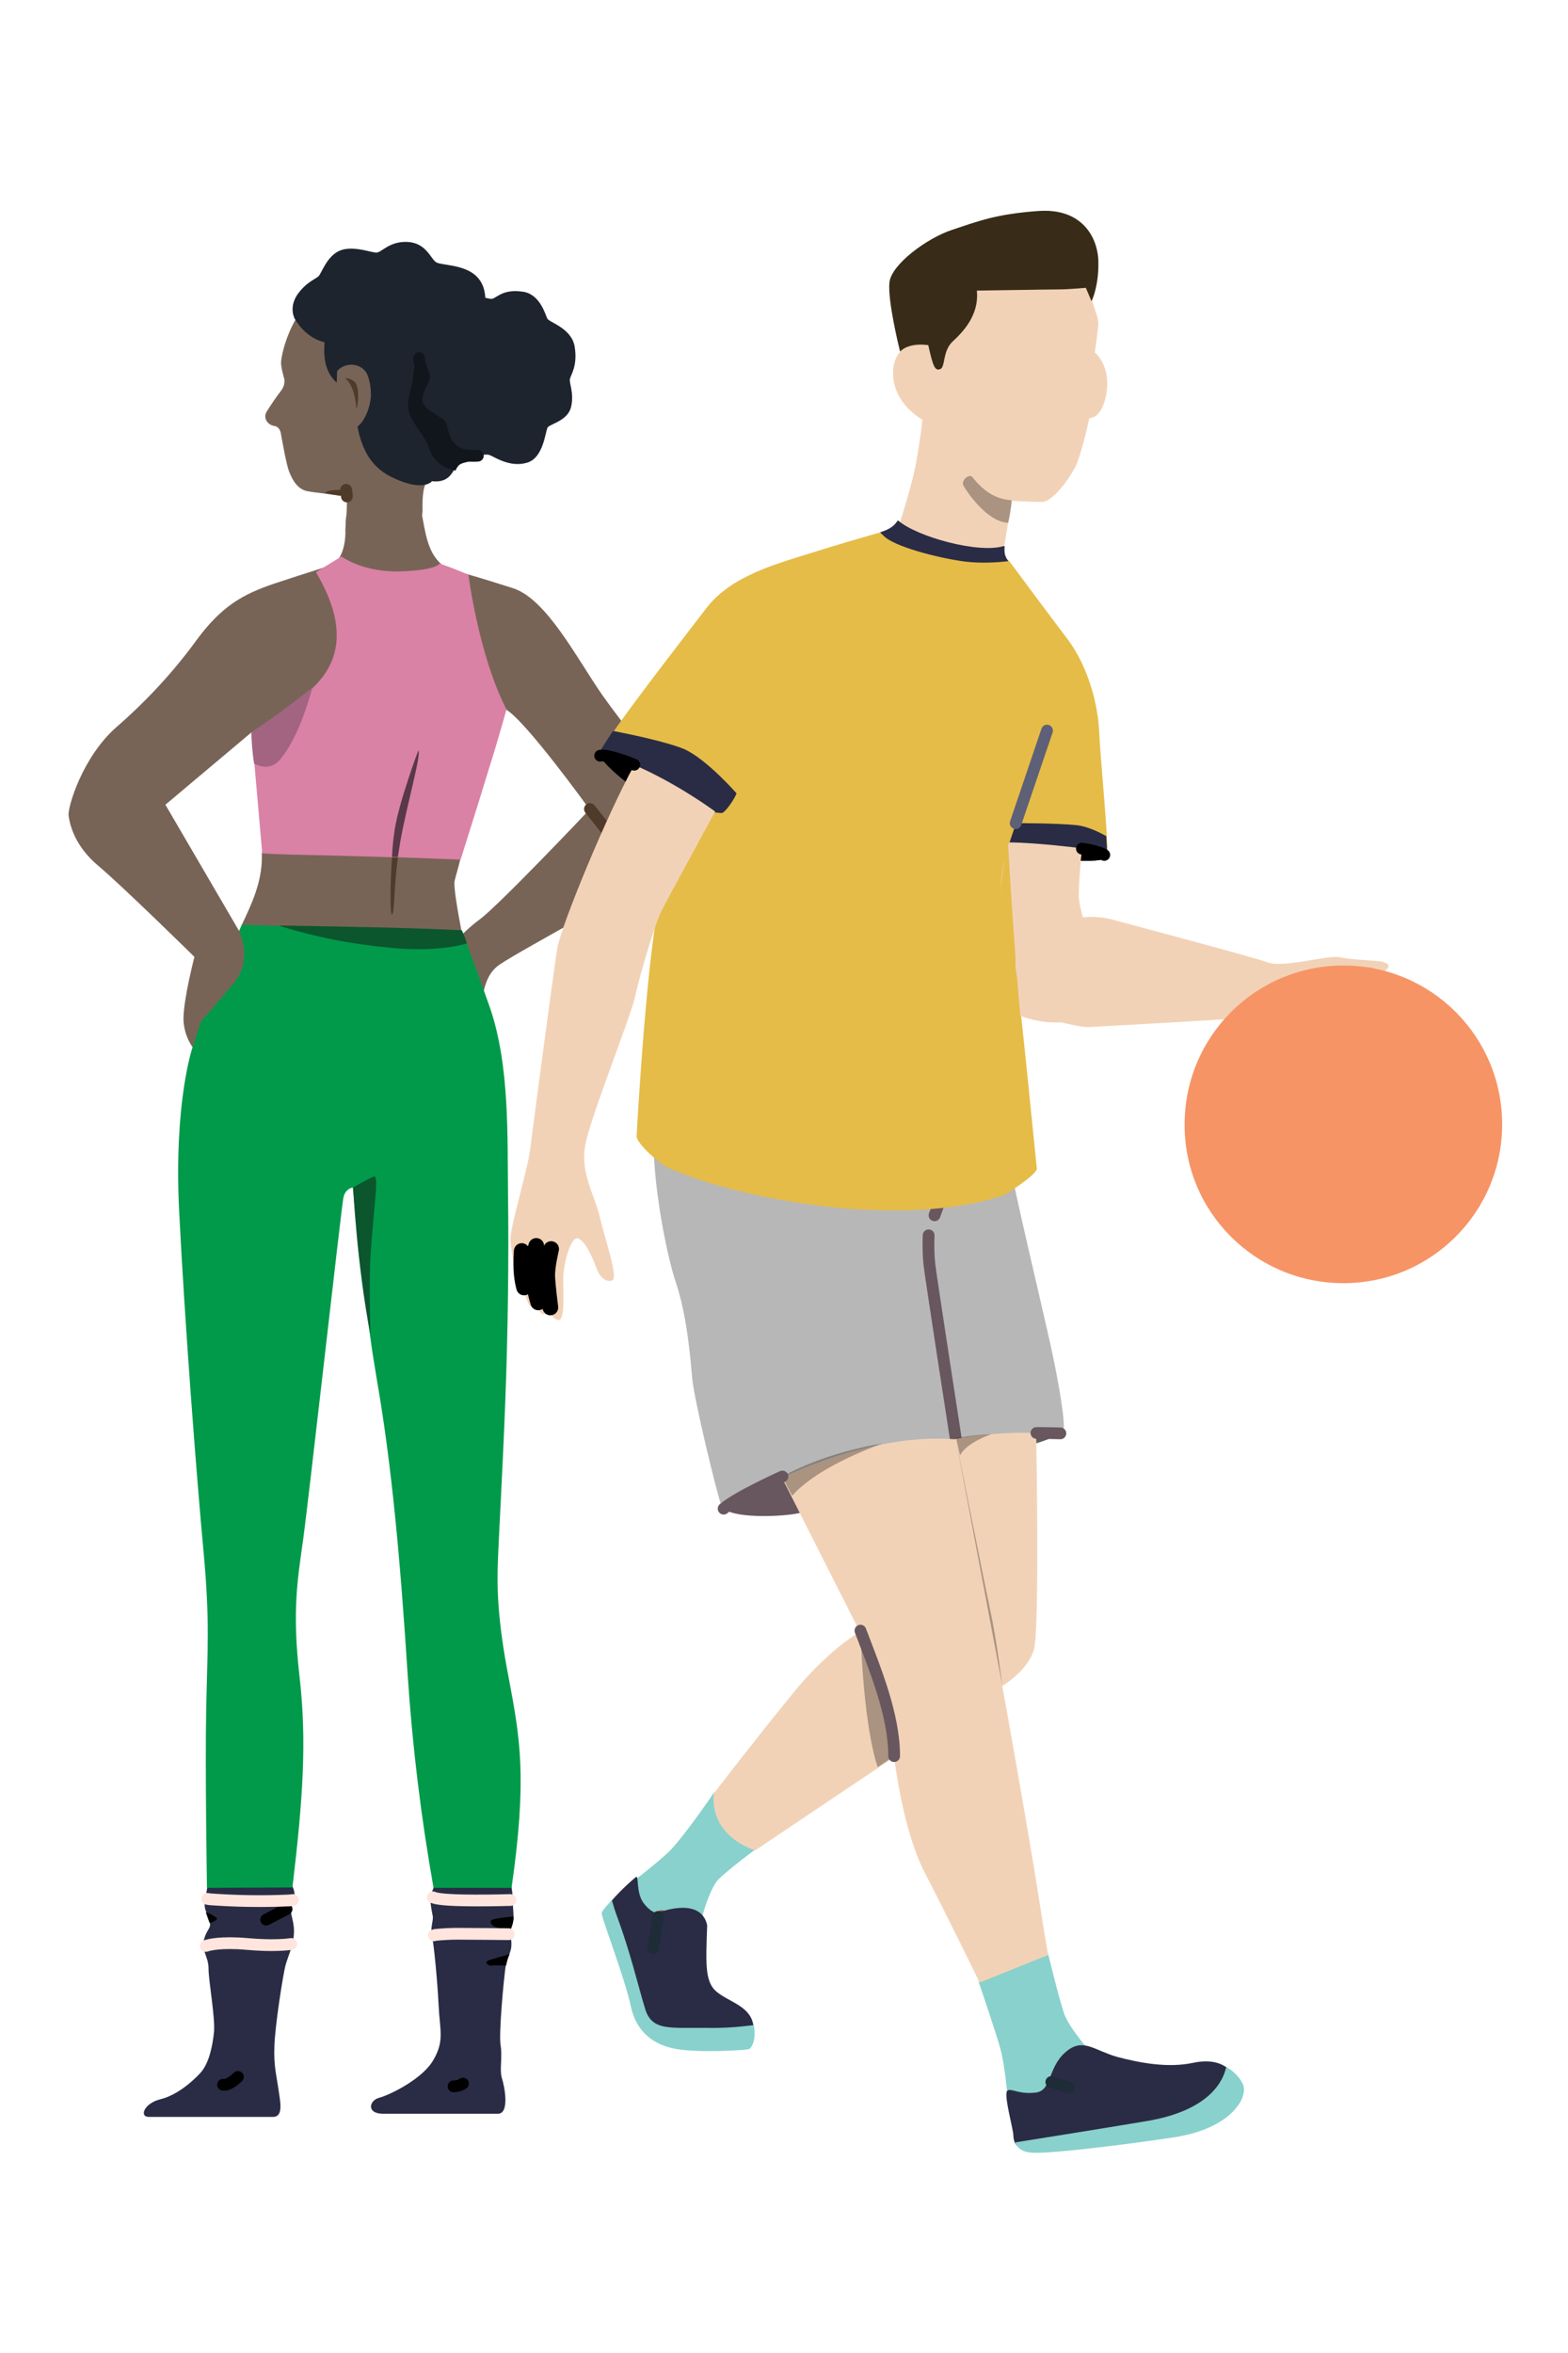 <svg xmlns="http://www.w3.org/2000/svg" xmlns:xlink="http://www.w3.org/1999/xlink" x="0px" y="0px" viewBox="0 0 400 600" style="enable-background:new 0 0 400 600;" xml:space="preserve"> <style type="text/css"> #ball { transform-origin: 342.666px 286.674px; animation-name: bounce; animation-duration: .5s; animation-direction: alternate; animation-iteration-count: infinite; animation-timing-function: ease-in; } #green-shirt-guy-arm { transform-origin: 259.004px 233.877px; animation-name: bounce-arm; animation-duration: .5s; animation-direction: alternate; animation-iteration-count: infinite; animation-timing-function: ease-in; } @keyframes bounce { 0%{ transform: translateY(0px) } 10%{ transform: translateY(0px) } 100%{ transform: translateY(100px) } } @keyframes bounce-arm { 0%{ transform: rotate(0deg) } 10%{ transform: rotate(0deg) } 40%{ transform: rotate(10deg) } 100%{ transform: rotate(10deg) } } .st0{fill:#786456;} .st1{fill:#503B2B;} .st2{fill:#DA81A6;} .st3{fill:#2A2C45;} .st4{fill:#009A4A;} .st5{fill:#593848;} .st6{fill:#A36482;} .st7{fill:none;stroke:#503B2B;stroke-width:3;stroke-linecap:round;stroke-linejoin:round;} .st8{fill:#0B562D;} .st9{fill:none;stroke:#000000;stroke-width:3;stroke-linecap:round;stroke-linejoin:round;} .st10{fill:none;stroke:#FFE5DD;stroke-width:3;stroke-linecap:round;stroke-linejoin:round;} .st11{fill:#1E242E;} .st12{fill:#11161D;} .st13{fill:none;stroke:#11161D;stroke-width:3;stroke-linecap:round;stroke-linejoin:round;} .st14{fill:#A57A58;} .st15{fill:#F2D2B7;} .st16{opacity:0.3;enable-background:new ;} .st17{fill:#382C18;} .st18{fill:#B7B7B7;} .st19{fill:#68575F;} .st20{fill:none;stroke:#68575F;stroke-width:3;stroke-linecap:round;stroke-linejoin:round;} .st21{fill:#E5BC47;} .st22{fill:#89D1CC;} .st23{fill:none;stroke:#000000;stroke-width:4;stroke-linecap:round;stroke-linejoin:round;} .st24{fill:none;stroke:#B34622;stroke-width:3;stroke-linecap:round;stroke-linejoin:round;} .st25{fill:none;stroke:#1E2C38;stroke-width:3;stroke-linecap:round;stroke-linejoin:round;} .st26{fill:none;stroke:#5E6077;stroke-width:3;stroke-linecap:round;stroke-linejoin:round;} .st27{fill:#F69466;} </style> <g id="pink-shirt-woman"> <g id="pink-shirt-woman-body"> <path class="st0" d="M105.2,129.1c0.7,0.4,2.1,0.6,2.3,1.4c1,5.2,1.5,9.8,4.6,12.9c0.5,0.5,1.1,1,1.6,1.5c0,0,2.3,0.6,5.8,1.6 c3.2,0.9,7.3,2.2,11.4,3.5c8.6,2.8,16.3,18,22.8,27.3c6.6,9.3,16.2,20.7,19,26.6c2.8,5.9,2.1,13.5-2.1,16.9 c-4.1,3.5-37.7,21.4-43.2,25.2c-5.5,3.8-3.8,11.8-6.9,20.1c-3.1,8.3-4.1,8.3-5.5,7.3c-1.3-0.9-1.4-25.4-1.4-29.8l-43.6,5.6 l-12.8,15.2l-6.9,4.1c-2.2-2.4-3.4-5.4-3.5-8.6c0-5.2,2.8-15.9,2.8-15.9s-18.3-18-24.5-23.2c-6.2-5.2-7.3-10.7-7.6-12.8 c-0.3-2.1,3.5-14.9,12.1-22.5c7.7-6.7,14.7-14.2,20.7-22.5c6.2-8.3,11.4-11.4,19.7-14.2c4.5-1.5,8-2.6,10.5-3.4 c2.2-0.7,3.7-1.2,4.7-1.8c0.8-0.6,1.4-1.3,1.8-2.2c0.7-1.5,1.2-3.7,1.1-6.4c0-0.6,0.1-1.2,0.3-1.8 C89.7,129.4,94.7,123.2,105.2,129.1z M122.3,234.5c4.7-3.4,27.2-27.1,28.1-28.1c0,0,0,0,0,0c0,0,0,0,0,0 c-0.7-1-16.2-22.4-21.2-25.4c-5.2-3.1-15.2,24.5-15.2,24.5l4.1,10.7c0,0-0.2,1.3-0.7,3c-0.4,1.8-1.1,4-1.4,5.3 c-0.4,1.4,0.8,7.9,1.7,12.8c0.1,0.4,0,0.7,0.1,1.1C119.3,236.9,120.8,235.6,122.3,234.5L122.3,234.5z M61,237.4 c0.3-0.5,0.5-1.1,0.7-1.6c2.5-5.3,5.1-10.8,5.1-17.2c0-0.3,0-0.7,0-1c2.2-15.4,1-22.2-2.6-30.9c0,0,0,0,0,0c0,0,0,0,0,0 c0,0,0,0,0,0c0,0,0,0,0,0l-22,18.5c0,0,0,0,0,0c0,0,0,0,0,0L61,237.4z"></path> <path class="st1" d="M106.7,191.5c0.9,0.7-3,14.1-4.6,23.3c-0.2,1.3-0.4,2.6-0.6,3.8c-1,7.8-0.9,14.6-1.5,14.6 c-0.5,0-0.5-7.7,0-14.7c0.2-2.6,0.4-5,0.7-7v0C101.8,204.4,106.6,191.7,106.7,191.5L106.7,191.5z"></path> <path class="st2" d="M119.5,146.6c0,0,2.6,20.5,9.7,34.3c0,0-2.2,8-4.5,15.2c-2.2,7.3-7.2,23.1-7.2,23.1s-7.4-0.3-16-0.6l-1.5,0 c-6.3-0.2-13-0.4-17.7-0.5c-11.8-0.2-15.4-0.5-15.4-0.5l-2-22.8l-0.7-8c0,0,7-4,11.8-8.1c1-0.9,2.3-1.9,3.7-3.2 c5.1-4.9,10.5-13.4,0.9-29.6l6.5-4c0,0,5.5,4.1,15,3.8c9.5-0.3,10-2,10-2S116.1,145,119.5,146.6z"></path> <path class="st3" d="M70.7,474.2l4,7c0,0,1.1,2.4-0.1,4.1c-1.2,1.7,0.4,3.9,0.4,7.1c0,3.3-1.4,6.1-2.1,8.5 c-0.7,2.4-2.8,16.1-2.9,20.9c-0.2,4.8,0.5,7.3,1,10.7c0.5,3.5,1.4,7.3-1.4,7.3H38c-2.6,0-1.2-3.5,2.9-4.5c4.1-1,8-4.3,10.2-6.7 c2.2-2.4,3.1-6.7,3.5-10.5c0.3-3.8-1.4-13-1.4-16.1c0-3.1-1.9-4.7-1.2-7.3c0.7-2.6,1.6-2.8,1.6-4c0-0.1,0-0.2,0-0.4 c-0.3-1-0.6-1.9-1-2.8c-0.3-0.6-0.4-1.3-0.4-2c0.2-1.6,0.7-4.3,0.7-4.3l4.5-3.4L70.7,474.2z"></path> <path class="st3" d="M129.3,475.8l1.2,5.5c0.2,1.1,0.3,2.3,0.3,3.5c0,1.3,0.2,2.5,0.2,3.9c0,0.2,0,0.4,0,0.6 c-0.2,1.7-1,2.4-0.9,3.6c0.2,1.2,0.5,2.3,0.3,3.8c-0.1,0.6-0.3,1.2-0.5,1.7c-0.4,0.8-0.7,1.6-0.8,2.4c0,0.1,0,0.3-0.1,0.5 c-0.5,3.4-1.8,17.3-1.3,20.2c0.5,3.1-0.3,6.2,0.3,8.3c0.7,2.1,2.1,9.2-1,9.2H97.8c-4.5,0-3.6-3.5-1-4.1c2.6-0.7,11.1-4.8,13.8-9.7 c2.8-4.8,1.6-7.5,1.3-13.7c-0.3-6.2-1.2-15.7-1.7-17.8c-0.5-2.1,0.4-4,0.2-5.1c-0.2-1-0.6-2.9-0.6-4.3c0.1-1.1,0.4-2.1,0.9-3.1 C116.7,468.9,128.1,470.9,129.3,475.8z"></path> <path class="st4" d="M61.7,235.8l9.5,0.3l46.6,1.2c0,0,0.4,1,1.3,3.4c1.1,3,3,8.1,5.8,16c5.2,14.9,4.5,33.4,4.7,48.4 c0.2,15,0,34.1-0.7,52.2c-0.7,18.2-1.7,35.1-1.9,41.1c-0.2,6.1-0.2,14.2,2.8,29.6c2.9,15.4,4.7,25.4,0.7,53.4 c-10.4,0-19.9,0-19.9,0c-3.2-18-5.4-36.1-6.6-54.3c-1.9-29.7-4.1-53.6-7.8-74.9c-0.6-3.7-1.3-7.7-1.8-11.7 c-2.7-18.7-4.4-37.7-4.4-37.7s-1.9,0.2-2.4,2.6c-0.5,2.4-8.9,77.4-10.3,87.4c-1.4,10-2.8,18-0.9,34.6c1.9,16.6,0.9,31.1-1.8,53.9 l-21.8,0.1c0,0-0.5-30.1-0.2-45.5c0.3-15.4,1-22.3-0.7-40.5c-1.7-18.2-4.8-58.4-6.2-86.6c-1.4-28.2,3.5-42,3.5-42l2.1-6.4 c0,0,3.6-4,8.5-9.9c4.8-5.9,1.2-13.1,1.2-13.1L61.7,235.8z"></path> <path class="st5" d="M100.7,211.5c1.1-7.1,6-20.1,6-20.1h0c0.9,0.7-3,14.1-4.6,23.3c-0.2,1.3-0.4,2.6-0.6,3.8c-0.5,0-1,0-1.5,0h0 C100.1,215.9,100.4,213.5,100.7,211.5z"></path> <path class="st6" d="M79.7,175.3c-1.4,5.2-4.1,13.3-8.1,18.2c-2,2.5-4.4,2.4-6.8,1.2c-0.4-2.7-0.6-5.3-0.7-8 C70.3,182.7,76.2,178.1,79.7,175.3z"></path> <path class="st7" d="M150.5,206.3l5,6.3"></path> <path class="st8" d="M90.1,302.8c0,0,3.9-2.3,5.3-2.8c1.4-0.5-0.2,8.8-0.9,20.5c-0.3,5.8-0.2,13.6,0,19.9 C91,322.2,90.1,302.8,90.1,302.8z"></path> <path d="M125.9,491.1c-0.6-0.3-1.3-1.4,0-1.7c0.6-0.2,2.9-0.5,5.1-0.7c0,2.5-0.9,3.1-0.9,4.2C128.3,492.1,126.2,491.3,125.9,491.1 z"></path> <path d="M125.6,501.2c-1,0.2-2.2-0.8-1-1.3c1-0.4,4.4-1.3,5.4-1.6c-0.4,0.9-0.7,1.9-0.9,2.9C127.7,501.2,126.2,501.1,125.6,501.2z "></path> <path d="M53.5,490.4c-0.3-0.7-0.6-1.7-1-2.8c1,0.3,1.9,0.8,2.7,1.4C55.8,489.4,54.6,490,53.5,490.4z"></path> <path class="st9" d="M73.1,486.8l-5.2,2.7"></path> <path class="st9" d="M118.1,531.3c-0.7,0.5-1.6,0.7-2.4,0.7"></path> <path class="st9" d="M60.7,529.6c0,0-2.3,2.3-3.8,2"></path> <path class="st10" d="M52.5,496.2l0.7-0.2c0,0,3.1-0.9,9.8-0.3c6.7,0.6,10.5,0.1,10.5,0.1l0.8-0.1"></path> <path class="st10" d="M74.7,484.5l-0.9,0.1c-6.8,0.3-13.5,0.2-20.3-0.3l-0.6-0.1"></path> <path class="st10" d="M130.2,484.5l-0.5,0c0,0-16.1,0.5-19-0.6l-0.3-0.1"></path> <path class="st10" d="M129.8,493.2l-0.4,0c0,0-9-0.1-12.6-0.1c-1.9,0-3.9,0.1-5.8,0.3l-0.3,0.1"></path> <path class="st8" d="M117.8,237.2c0.5,1.1,1,2.2,1.3,3.4c-4.5,1.2-10.7,1.9-19.3,1.1c-9.7-0.9-19.4-2.7-28.7-5.7 C89.4,236.3,102.3,236.5,117.8,237.2z"></path> </g> <g id="pink-shirt-woman-head"> <path class="st0" d="M89.7,138.4c-2.2-4.1-1.4-5.9-1.3-7.4c0.1-1.5,0.1-3,0.1-4.4c0,0,0,0,0,0c0,0,0,0,0,0c-0.3,0-2.9-0.4-5.4-0.7 c-1.6-0.2-3.3-0.4-4.4-0.6c-3-0.4-4.3-3.4-5-5.2c-0.6-1.5-1.7-7.6-2.1-9.8c-0.2-0.9-0.8-1.6-1.7-1.7c0,0,0,0,0,0 c-1.4-0.2-2.9-1.8-1.9-3.6c1.2-1.9,2.4-3.7,3.8-5.5c0.3-0.5,0.6-1,0.7-1.6c0.1-0.6,0.1-1.2-0.1-1.7c-0.3-1.1-0.6-2.3-0.7-3.4 c0-0.1,0-0.2,0-0.4c0.1-2.3,2.7-15.6,14.7-21.5c12.5-6.1,30.8-3.6,37.2,11.4c6.3,14.9-0.1,26.4-4.4,31.6c-3,3.4-6.4,6.4-10.2,8.9 c0,0-1.4,0.7-1.2,7.4c0,1.1-0.9,5.3-1.4,6.2C99.7,149.3,92,142.8,89.7,138.4z"></path> <path class="st11" d="M75.2,81.3L75.2,81.3c0.1,0.1,2.4,4.7,7.6,6c0,0,0,0,0,0c0,0,0,0,0,0c-0.5,5.7,1.1,8.4,3.1,10.3c0,0,0,0,0,0 c0,0,0,0,0,0c0,0,0,0,0,0c0,0,0,0,0,0l0.1-3c0,0,0,0,0,0c2.5-2.7,6.6-1.7,7.7,0.9c0.7,1.8,1,3.8,0.9,5.8c-0.2,2-0.8,3.9-1.8,5.6 c-0.4,0.7-1,1.4-1.6,1.9c0,0,0,0,0,0c0,0,0,0,0,0c0.9,4.6,2.7,9.8,8.4,12.7c7.9,4,10.4,1.5,10.6,1.2c0,0,0,0,0,0c0,0,0,0,0,0 c5,0.6,5.4-3.3,6.6-4.3c1.2-1,3-0.4,4.7-2.3c1.8-1.8,2.6-4.5,3.5-5.8c0.9-1.3,4.7-2.7,4.9-7.6c0.2-4.9-1.5-6-1.1-8.2 c0.4-2.2,3.3-4.7,1.6-9.8c-1.7-5.1-5.4-4.7-6.2-5.8c-0.8-1.2,0.5-5.3-2.6-8.4c-3.1-3.1-8.9-2.8-10.3-3.6c-1.4-0.8-2.5-4.9-7.2-5.2 s-6.8,2.7-8,2.7c-1.3,0.1-6-1.9-9.4-0.5c-3.3,1.4-4.6,5.6-5.4,6.5c-0.8,0.8-3.2,1.5-5.5,4.8C73.6,78.6,75.2,81.3,75.2,81.3z"></path> <path class="st12" d="M105.5,95c0.2-4.3,5.5-6.7,5.5-6.7l13.6-5.8c0,0,2.8,1.2,6.2,2.8c1.4,4.8-1.3,7.3-1.7,9.4 c-0.4,2.2,1.3,3.3,1.1,8.2c-0.2,4.9-4,6.3-4.9,7.6c-0.9,1.3-1.7,4-3.5,5.8c-1.8,1.9-3.5,1.3-4.7,2.3c-0.4,0.4-0.7,0.9-0.9,1.4 c-4.2-0.8-6.1-3.5-6.8-5.9c-0.7-2.5-3.8-5.5-4.9-8.6C103.3,102.3,105.2,99.3,105.5,95z"></path> <path class="st11" d="M133.5,74.4c4.3,0.7,5.6,5.8,6.1,6.8c0.4,1,6.2,2.4,7,7.2c0.8,4.9-1,7.2-1.2,8.2c-0.3,1,1.1,3.5,0.3,7.1 c-0.8,3.6-5.4,4.4-6,5.3c-0.6,1-1,7.8-5.3,9c-4.4,1.3-8.4-1.6-9.6-2c-1.2-0.4-5.5,0.9-8.6-0.9c-3.1-1.8-3.4-6-3.8-6.8 c-0.5-0.8-5.7-2.9-6.1-5.8c-0.4-3,1.7-5.1,1.9-6.4c0.2-1.2-2.1-3.1-0.9-7.6c1.2-4.5,3.2-3.9,4.4-5.2c1.2-1.3,1.5-6.2,4.5-7.5 c3-1.3,7.5,0.2,8.9,0.4C126.5,76.5,127.7,73.5,133.5,74.4z"></path> <path class="st13" d="M121.9,116.2c-1.8,0.1-3.9,0.1-5.7-1c-3.1-1.8-3.4-6-3.8-6.8c-0.5-0.8-5.7-2.9-6.1-5.8 c-0.4-3,1.7-5.1,1.9-6.4c0.1-1-1.2-2.3-1.3-4.9"></path> <path class="st1" d="M88,96.4C88,96.4,88,96.4,88,96.4C87.9,96.4,87.9,96.4,88,96.4C88,96.3,88,96.3,88,96.4 C88,96.3,88,96.3,88,96.4c1,0,1.9,0.4,2.6,1.1c1,1.1,1,5.1,0.3,6.8C90.9,104.2,90.7,98.5,88,96.4z"></path> <path class="st1" d="M88.3,124.9c0.1,0.6,0.2,1.1,0.2,1.7c-1.1-0.1-2.2-0.2-5.5-0.8C83,124.7,88.3,124.9,88.3,124.9z"></path> <path class="st7" d="M88.3,124.9c0.1,0.6,0.2,1.1,0.2,1.7"></path> </g> </g> <g xmlns:svgjs="http://svgjs.com/svgjs" id="green-shirt-guy"> <g id="green-shirt-guy-head"> <path class="st14" d="M244.6,143"></path> <path class="st15" d="M252.4,143.4c0.3-0.1,1.4-0.5,2.4-1.3c0.3-0.2,1.5-3.2,1.5-3.5l1.8-10.9c0,0,5.1,0.3,7.7,0.3 c2.6,0,6.6-5.4,8.4-8.7c1.7-3.3,3.7-12.7,3.7-12.7s3.3,0.4,4.4-6.6c1-7-3-10.1-3-10.1s0.7-5.1,0.9-7.2c0.1-1.1-0.7-3.2-1.6-6 c-0.9-2.5,0.1-6.6-1-9.8c-2.4-6.6-24.7-13-36.8-4.5c-12,8.5-9.2,24.6-9.2,24.6s-0.9,1.4-1.9,2.6c-1.1,1.2-2.2,3.4-1.8,7 c0.9,7,7.4,10.4,7.4,10.4s-0.4,4.4-1.6,11c-1,5.3-3.2,12.3-4,14.8c-0.3,0.8-0.4,1.6-0.4,2.4C229,139.6,229.6,154.4,252.4,143.4z"></path> <path class="st16" d="M245.8,123.9c0.7,1.2,5.8,9.1,11.3,9.4c0,0,0,0,0.1,0c0.5-2.1,0.7-3.4,0.9-5.7c-3.5-0.4-6.4-1.4-10.2-6.1 C246.8,120.9,245.1,122.8,245.8,123.9z"></path> <path class="st17" d="M243,87.1c-2.6,2.5-1.8,6.4-3.1,7c-1.4,0.6-1.9-0.7-3.1-6.1c0,0,0,0-0.1,0c-4.7-0.6-6.7,1.2-7,1.6 c0,0-0.1,0-0.1,0c-0.3-1.2-3.2-13-2.7-17.6c0.5-4.6,9.6-11.3,16-13.4c6.7-2.2,11-4,22-4.8c11.1-0.8,15.2,6.7,15.3,13 c0.1,5.7-1.4,9.3-1.7,9.9c0,0-0.1,0-0.1,0l-1.4-3.3c0,0,0,0-0.1,0c-0.4,0-4.2,0.4-6.8,0.4c-2.6,0-19.6,0.3-20.8,0.3 c0,0-0.1,0-0.1,0.1C249.8,80.4,245.6,84.7,243,87.1z"></path> </g> <g id="green-shirt-guy-body"> <path class="st18" d="M255.7,270.5c0,0,1.1,20.8,2.1,27c1,6.2,7.8,34.7,10.1,45c2.3,10.4,3.9,20.4,3.4,22.3 c-0.5,1.8-24.6,9.3-37.3,12.4c-12.7,3.1-14,3.1-14,3.1l-7.2,4.9c0,0-27.4,2.6-28.7-1c-1.3-3.6-7-27.2-7.5-32.6 c-0.5-5.4-1.3-15.8-4.1-24.3c-2.9-8.5-7-31-5.4-41.7c0.6-4.3,2.7-9.7,3.8-14.5c1.7-7,2.5-12.7,2.5-12.7L255.7,270.5z"></path> <path class="st19" d="M184.6,384.7c3.6-3.1,15-8.2,15-8.2c3.6,2.9,4.7,5.8,4.7,9.2C201.6,386.6,188,387.5,184.6,384.7z"></path> <path class="st19" d="M264.4,368c-0.1-1-0.1-1.6,0-2.6c0,0,2.9,0,6.1,0.1C269.4,366.2,267.1,367.2,264.4,368z"></path> <path class="st20" d="M218.2,286.7c0,0,5.7,4.6,11.7,13.6"></path> <path class="st20" d="M243.4,296.3c0,0-4.2,11.3-5,13.6"></path> <path class="st20" d="M236.9,315c0,0-0.2,4,0.2,7.5s6.7,44.2,6.7,44.2"></path> <path class="st20" d="M192.2,267L181.3,277"></path> <path class="st19" d="M255.8,271.4c-10.6-0.4-41-1.6-57.3-3c-12.6-1.1-22.3,1-27.7,2.6c1.6-7,4.4-11.6,4.4-11.6l80.4,11.1 C255.7,270.5,255.8,270.9,255.8,271.4z"></path> <path class="st21" d="M256.3,304.7c-26.3,8.9-67.9,1.1-85.5-6.8c-2.3-0.8-8.5-6.4-8.4-8.2c0.1-2,2.7-48.6,6.2-61.3 c3.4-12.2,4.2-19,4.2-19.5c0,0,0,0,0-0.1c-0.3-0.2-3.1-2-6.4-4.4c-0.3-0.2-0.6-0.5-0.9-0.7c0,0,0,0,0,0 c-4.2-3.9-10.9-13.3-8.9-17.3c0,0,0,0,0,0c6.1-8.7,18.5-24.7,23.5-31.2c6.4-8.5,18.3-11.5,27.8-14.5c5.4-1.7,11.9-3.6,16.8-5 c9.2,2.7,23.4,3.8,32.7,7.3c0,0,0,0,0,0c4,5.4,11.3,15.2,15.1,20.2c5.1,6.9,7.6,16.4,7.9,23.4c0.3,7,2.6,29.8,2,32l0,0 c-0.5,1.8-17.6,0.5-23.6,0c-1.1-0.1-1.8-0.2-2-0.2c0,0-0.1,0-0.1,0.1c0.1,1.3,0.9,19.1,2.2,27.2c1.3,8.5,5.4,50.7,5.6,52.3 C264.4,299.6,257.2,304.1,256.3,304.7z"></path> <path class="st22" d="M192.7,471.6c0,0-6.4,4.7-9.3,7.5c-2.9,2.8-5.3,13.5-5.3,13.5l-11.6,1.4l-6.6-13c0,0,6.6-5,10.5-8.6 c3.6-3.4,11.3-14.6,11.7-15.3c0,0,0,0,0.1,0l7.7,1.3L192.7,471.6z"></path> <path class="st22" d="M267.4,498.3c0,0,2.5,10.4,4,15c1.5,4.6,9.8,13.3,9.8,13.3s-5.1,9.7-5.8,9.8c-0.7,0.1-13.4,1.4-13.4,1.4 l-5-3.7c0,0-0.7-7.5-1.7-11.3c-1-3.9-5.6-17.3-5.6-17.3l0-7.7L267.4,498.3z"></path> <path class="st3" d="M156.5,186.4c3.6,0.7,13.4,2.7,18,4.6c5.7,2.5,13.4,11.3,13.4,11.3c-0.4,1.2-2.7,4.7-3.7,5 c-0.5,0.2-9.3-1.3-17.8-3c-0.3-0.2-0.6-0.4-1-0.7c-2.1-1.5-13.2-9.4-12.4-11.8c0.3-0.8,1.6-2.7,3.3-5.3 C156.4,186.5,156.5,186.5,156.5,186.4z"></path> <path class="st3" d="M258.6,218.6C258.6,218.6,258.6,218.6,258.6,218.6l-1.1-3.6c0,0,0-0.1,0-0.1l1.7-5c0,0,0,0,0.1,0 c0.7,0,10.1,0,15.2,0.5c2.9,0.3,5.7,1.7,7.7,2.8c0,0,0,0,0,0.1c0.2,2.8,0.3,4.8,0.1,5.3C281.8,220.4,264.7,219.1,258.6,218.6z"></path> <path class="st3" d="M224.6,135.8c0,0,0-0.1,0-0.1c3.7-1.1,4.1-2.8,4.5-3c4.6,4.1,20.6,8.6,27.1,6.5c0.3,0.4-0.5,1.9,1,3.8 c0,0,0,0.1,0,0.1c-2.6,0.3-6.8,0.6-11,0.1c-6.9-0.9-18.5-3.9-20.9-6.7C225,136.3,224.8,136,224.6,135.8z"></path> <path d="M159.8,199.5C159.8,199.5,159.8,199.4,159.8,199.5c1.9-2.9,2-4.5,2-4.5c-1.7-0.7-6.9-2.7-8.7-2.3c0,0,0,0,0,0 c0,0,0,0,0,0.1C153.7,194.1,155.9,196.4,159.8,199.5C159.8,199.5,159.8,199.5,159.8,199.5C159.8,199.5,159.8,199.5,159.8,199.5z"></path> <path d="M275.6,219.5C275.6,219.6,275.7,219.6,275.6,219.5C275.7,219.6,275.7,219.6,275.6,219.5c4.2,0.1,6.4-0.3,6.6-0.9 c0,0,0,0,0,0c-0.4-1.3-6-2.1-6.2-2.2h0c0,0,0,0,0,0c0,0,0,0,0,0L275.6,219.5z"></path> <path class="st15" d="M161.8,195.1C161.8,195,161.9,195,161.8,195.1c0.9,0.3,10,4.2,20.6,11.8c0,0,0,0.1,0,0.1 c-0.6,1.2-12.7,23.2-14,26c-1.3,2.9-5,14.8-6.3,20.8c-1.3,6-11.9,31.9-12.9,38.8c-1,6.9,2.5,12.1,3.9,18.1 c1.5,6,4.5,14.9,3.2,15.7s-3.2-0.4-4.1-2.9c-0.9-2.5-2.8-7-4.7-7.7c-1.9-0.7-3.7,6.4-3.8,9.7c-0.1,3.2,0.6,11.4-1.3,11.1 c-1.5-0.2-2-2-2.2-2.7c0-0.1-0.1-0.1-0.1,0c-0.2,0.4-0.5,1.1-1.4,1.2c-1,0.1-1.5-2-1.6-2.6c0-0.1-0.1-0.1-0.1,0 c-0.2,0.3-0.7,1-1.5,0.7c-0.9-0.3-1.8-4-1.9-4.6c0,0-0.1-0.1-0.1,0c-0.2,0.1-1,0.3-1.5-1.8c-0.6-2.5-1.6-7.6-1.8-10.7 c-0.1-3.1,4.4-17.9,5-22.7c0.6-4.8,6-45.8,7-51.8C143.4,235.4,154.8,207.8,161.8,195.1z"></path> <path class="st15" d="M264.3,365.4C264.4,365.4,264.4,365.4,264.3,365.4c0.1,2,0.9,49.6-0.5,55c-1.3,5.3-7.6,9.2-8.1,9.5 c0,0,0,0,0,0.1c0.3,1.4,6.9,38.5,9.1,52.6c2,13,2.5,15.5,2.6,15.8c0,0,0,0.1,0,0.1l-17.4,7c0,0-0.1,0-0.1,0 c-0.5-1-8.3-17-13.9-27.8c-5.6-10.7-7.7-28.1-7.9-29.6c0,0-0.1-0.1-0.1,0l-35.3,23.7c0,0,0,0-0.1,0c-0.6-0.2-11.5-3.5-10.5-14.5 c0,0,0,0,0,0c0.4-0.5,11.7-15.2,20.4-25.8c8.4-10.3,16.1-15,16.8-15.4c0,0,0,0,0-0.1c-0.6-1.2-11-21.7-17.4-34.4 c-0.9-1.8-1.7-3.4-2.4-4.7c0,0,0-0.1,0-0.1c1.2-0.6,23-11.4,44.1-9.8c0,0,0,0,0,0C244.1,366.7,254.6,365,264.3,365.4z"></path> <path class="st23" d="M140.6,318.5c0,0-1.1,4.5-1,7c0.1,2.5,0.8,7.9,0.8,7.9"></path> <path class="st23" d="M136.8,317.7c0,0-1,3.2-0.9,7.2c0.2,2.1,0.6,4.6,1.4,7.2"></path> <path class="st23" d="M133.1,319c-0.4,5,0.2,7.8,0.6,9.3"></path> <path class="st16" d="M202.1,381.4c-0.9-1.6-1.8-3.3-2.4-4.8c0.2-0.5,11-6.2,25.3-8.5C218.5,370.5,207.3,375.4,202.1,381.4z"></path> <path class="st16" d="M252.9,365.7c-3.3,1.2-6.7,3-8,5.4c-0.4-1.7-0.7-3.1-1-4.4C244.5,366.6,248.2,365.9,252.9,365.7z"></path> <path class="st20" d="M184.6,384.7c3.6-3.1,15-8.2,15-8.2"></path> <path class="st24" d="M168.8,488.6l-1.1,4.2"></path> <path class="st16" d="M219.5,415.8c3.8,10,8.6,21.5,8.6,32l-4.2,2.8C222.7,447.1,220.3,437.4,219.5,415.8z"></path> <path class="st20" d="M219.5,415.8c3.8,10,8.6,21.5,8.6,32"></path> <path class="st3" d="M167.7,487.8c0,0,11-4.5,12.7,3.1c-0.3,9.1-0.7,14.2,2.2,16.8c2.9,2.6,8.2,3.6,9.4,7.9 c0.1,0.2,0.1,0.6,0.2,0.8c0.4,5.3-1.8,6.4-19.2,3.4c-5.8-1-9.5-2.1-10.8-8.7c-1.4-6.7-7.4-22.2-7.6-24c-0.1-0.5,0.6-1.5,1.5-2.5 c2.1-2.5,5.8-5.8,6.2-6c0.7-0.3-0.1,4,1.9,6.7C166.2,487.9,167.7,487.8,167.7,487.8z"></path> <path class="st3" d="M272.7,522.6c3.9-2.7,6.7,0.3,12.3,1.9c5.7,1.5,12.9,2.9,19.4,1.5c3.8-0.8,6.5-0.2,8.4,1.1 c1.3,0.9,2.2,2.2,2.9,3.6c1.7,3.4-2.5,10.3-17,12.5c-14.6,2.2-32.1,5.4-36.1,5.1c-2.3-0.2-3.2-1-3.7-1.9c-0.3-0.7-0.4-1.5-0.4-2 c0-1.4-2.6-10.6-1.5-11.3c1-0.7,2.7,1,7.2,0.5C268.6,533.1,267.1,526.5,272.7,522.6z"></path> <path class="st15" d="M259.9,258.9c0,0,16.8,7.1,22.2-6.7c0.3-0.8,0.3-1.8,0-2.6c-2.7-6.5-6.9-16.9-6.9-21.3 c0-2.7,0.3-6.3,0.5-8.8c0.2-1.6,0.3-2.8,0.3-3.1c0,0,0-0.1-0.1-0.1c-0.9-0.1-11.1-1.4-18.4-1.5c0,0,0,0-0.1,0 c-0.1,0.2-0.4,1-1,3.4c-2.4,10.3-1.5,32,3.1,40.2"></path> <path class="st22" d="M157.6,489.2c3.1,8.4,5.1,16.8,6.9,22.8c1.7,6,6.3,5,15.8,5.1c5.3,0.1,9.4-0.4,11.9-0.7c0,0,0.1,0,0.1,0.1 c0.7,3.7-0.6,5.7-1.2,6c-0.7,0.3-12.7,1-18.5,0c-5.8-1-10.3-4.3-11.7-11c-1.4-6.7-7.2-21.8-7.4-23.5c-0.1-0.6,1.1-1.9,2.5-3.4 c0,0,0.1,0,0.1,0C156.5,486,156.9,487.3,157.6,489.2z"></path> <path class="st22" d="M292.3,540.9c16.5-2.7,19.8-10.5,20.5-13.8c0,0,0.1-0.1,0.1,0c1.9,1.1,3.3,2.6,4.1,4.2 c1.7,3.4-2.9,11.5-17.5,13.7c-14.6,2.2-32.6,4.3-36.5,3.9c-2.4-0.2-3.5-1.3-4-2.5c0,0,0-0.1,0-0.1 C267.7,544.9,280.4,542.9,292.3,540.9z"></path> <path class="st25" d="M167.9,488.8l-1.3,8"></path> <path class="st25" d="M272.7,532.3l-4.5-1.4"></path> <path class="st9" d="M281.7,218c-1.5-1-5.5-1.6-5.7-1.6"></path> <path class="st26" d="M267.1,186.3l-8,23.6"></path> <path class="st16" d="M243.8,366.8c0,0,7.1,35.8,8.8,43.7c1.7,7.9,3.1,19.4,3.1,19.4"></path> <path class="st9" d="M161.8,195c-1.7-0.7-6.9-2.7-8.7-2.3"></path> <path class="st20" d="M264.4,365.4c0,0,2.9,0,6.1,0.1"></path> <path class="st21" d="M257,212.2c0,0,1.2,24.1,3.6,50.4c0.7,7.8-9.6,0.6-9.6,0.6L257,212.2z"></path> </g> <g id="green-shirt-guy-arm"> <path class="st15" d="M262.4,256c1.2,2,3.1,3.4,5.4,4c3.3,0.8,8.1,2,10,1.9c0.8,0,36.9-2.1,39.6-2.3c2.7-0.1,8.7,1.4,12.2,2.8 c3.4,1.5,8.8,1.8,11.9,0.2c3.2-1.6,3.6-1.2,5.6-0.2c2,1,6.2,3.8,7.4,3.5c1.1-0.2,1.3-1.3,1.3-1.6c0,0,0-0.1,0.1-0.1 c0.3,0,1.6,0.1,2-0.7c0.3-0.6-0.2-1.4-0.6-1.9c0-0.1,0-0.1,0.1-0.1c0.6,0.4,1.9,1.1,2.5,0.3c0.7-1-2.5-4.2-3.3-5 c0,0,0-0.1,0.1-0.1c1.1,0.3,5.3,1.5,6.2,1.1c1-0.4,0.7-1.8-1.1-2.6c-1.6-0.8-11-5.7-12.4-6.4c-0.1,0,0-0.1,0-0.1 c0.7-0.1,3-0.4,4.2-1.4c1.4-1.2,0.2-1.6-0.7-2s-8-0.5-11-1.2s-14.3,2.8-18.5,1.3c-3.7-1.3-28.7-8-39.6-10.9c-3-0.8-6-0.9-9.1-0.4 c-5.2,1-12.8,3.1-14.9,7.7C257.7,246.6,260.3,252.4,262.4,256z"></path> <path class="st23" d="M350,254.4l6.7,2.5"></path> <path class="st23" d="M350,256.5c0.3,0.2,7.4,5.2,7.4,5.2"></path> <path class="st23" d="M348,259.4c0,0,4.4,3.2,7.8,5"></path> <path class="st23" d="M349.3,248.8c0,0-4.8,0-6.4,0.9c-1.5,0.9-7.1,4.5-7.1,4.5"></path> </g> </g> <g id="ball"> <g id="ball"> <path class="st27" d="M342.7,327.2c22.4,0,40.5-18.1,40.5-40.5c0-22.4-18.1-40.5-40.5-40.5c-22.4,0-40.5,18.1-40.5,40.5 C302.1,309.1,320.3,327.2,342.7,327.2z"></path> </g> </g> </svg>